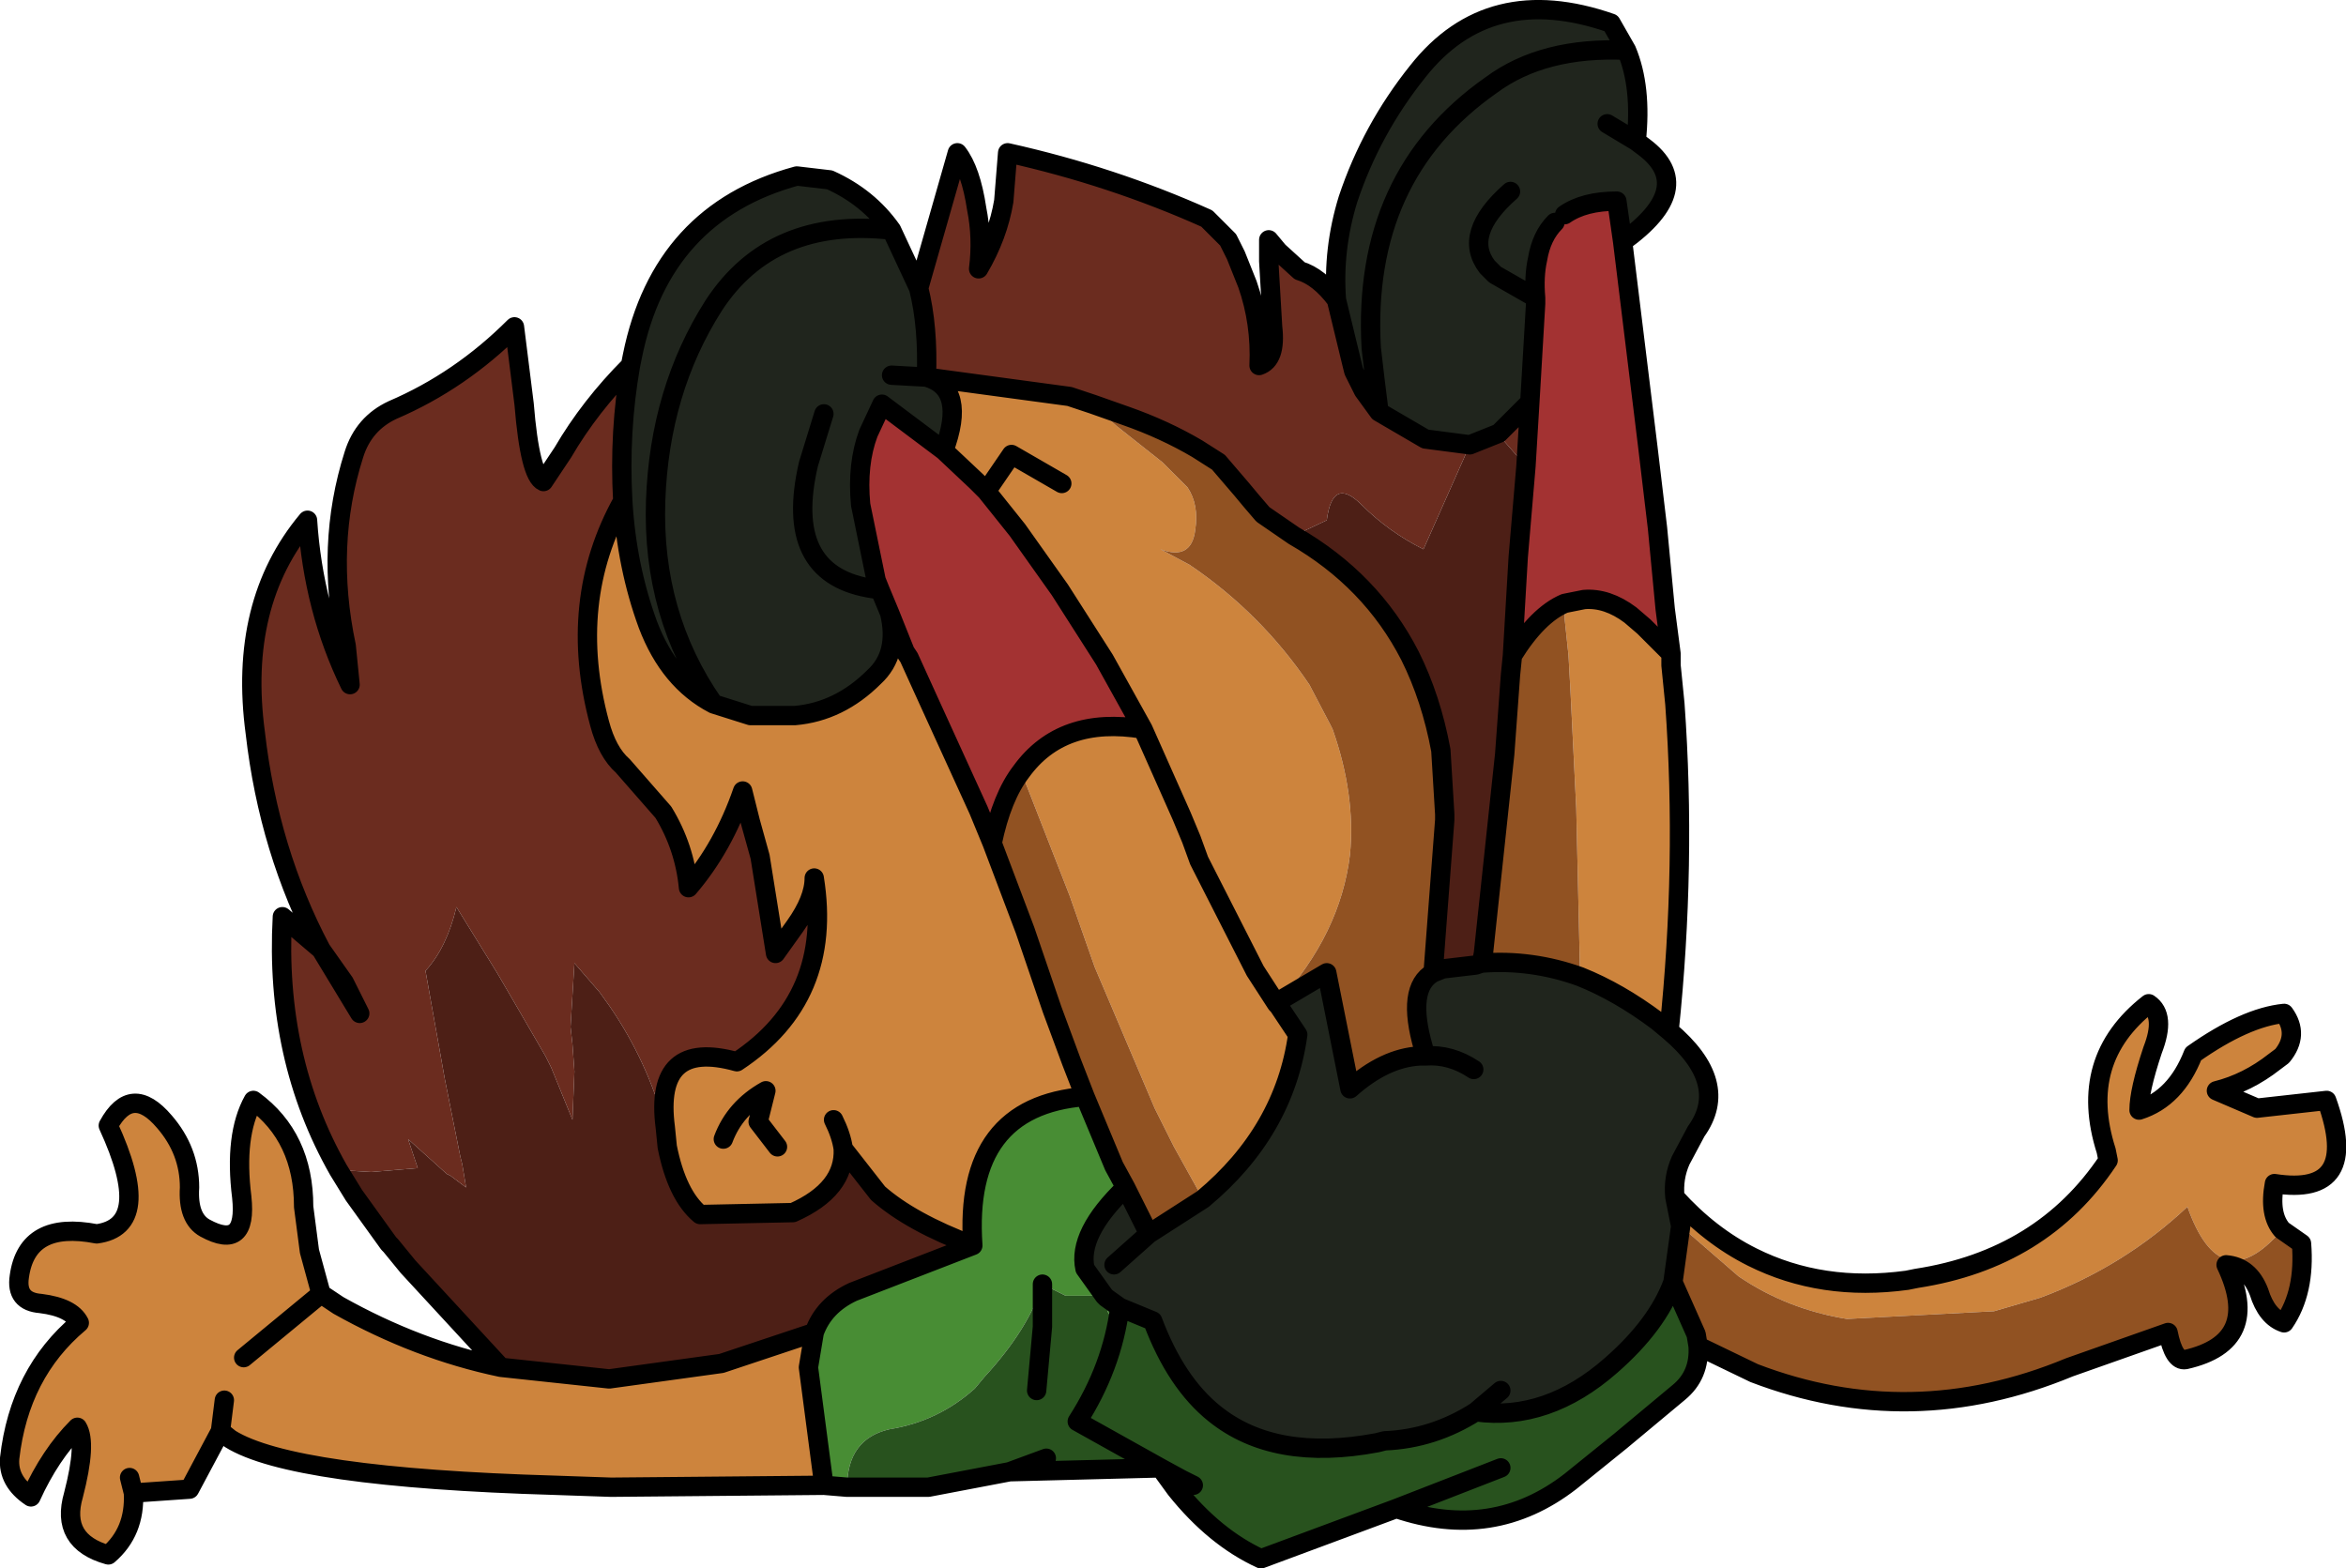 <?xml version="1.0" encoding="UTF-8" standalone="no"?>
<svg xmlns:xlink="http://www.w3.org/1999/xlink" height="40.55px" width="60.65px" xmlns="http://www.w3.org/2000/svg">
  <g transform="matrix(1.0, 0.0, 0.0, 1.0, 30.55, -55.55)">
    <path d="M-21.8 85.8 Q-23.45 82.9 -23.25 79.25 L-22.25 80.1 Q-23.6 77.55 -23.95 74.5 -24.4 71.15 -22.6 69.0 -22.45 71.3 -21.5 73.25 L-21.6 72.25 Q-22.15 69.65 -21.4 67.3 -21.15 66.5 -20.4 66.15 -18.65 65.4 -17.25 64.0 L-17.0 66.0 Q-16.85 67.85 -16.5 68.0 L-16.0 67.25 Q-15.3 66.05 -14.25 65.0 -14.55 66.7 -14.45 68.5 -15.9 71.1 -15.05 74.25 -14.85 75.0 -14.45 75.35 L-13.4 76.55 Q-12.85 77.45 -12.75 78.5 -11.85 77.45 -11.35 76.0 L-11.15 76.8 -10.9 77.7 -10.5 80.2 -10.0 79.5 Q-9.5 78.8 -9.5 78.25 -9.0 81.35 -11.5 83.0 -13.65 82.4 -13.35 84.7 -13.8 83.0 -14.8 81.55 L-15.05 81.2 -15.7 80.45 -15.8 82.1 -15.75 82.55 -15.7 83.25 -15.75 84.5 -16.3 83.15 -16.45 82.85 -17.35 81.3 -17.7 80.7 -18.75 79.0 Q-19.0 80.05 -19.55 80.65 L-19.05 83.45 -18.65 85.45 -18.6 85.65 -18.5 86.25 -18.9 85.95 -19.0 85.9 -20.0 85.0 -19.75 85.75 -20.95 85.85 -21.8 85.8 M-6.8 63.0 L-5.8 59.5 Q-5.45 59.95 -5.3 60.95 -5.15 61.7 -5.25 62.5 -4.75 61.65 -4.6 60.75 L-4.5 59.5 Q-1.8 60.1 0.65 61.2 L1.2 61.75 1.4 62.15 1.7 62.9 Q2.05 63.9 2.0 65.0 2.45 64.85 2.35 64.0 L2.25 62.3 2.25 61.75 2.5 62.05 3.05 62.55 Q3.55 62.7 4.0 63.3 L4.4 64.95 4.45 65.15 4.7 65.65 5.1 66.2 6.3 66.9 7.45 67.05 6.25 69.75 Q5.35 69.3 4.65 68.6 3.9 67.85 3.75 69.0 L2.9 69.4 2.1 68.85 1.8 68.5 1.55 68.2 0.95 67.5 0.4 67.15 Q-0.45 66.65 -1.45 66.3 L-2.3 66.0 -2.9 65.8 -6.6 65.3 Q-6.55 64.0 -6.8 63.0 M9.0 65.95 L8.9 67.6 8.2 66.8 8.2 66.75 9.0 65.95 M-22.25 80.1 L-21.25 81.75 -21.65 80.95 -22.25 80.1" fill="#6b2c1f" fill-rule="evenodd" stroke="none"/>
    <path d="M12.65 72.45 L12.65 72.75 12.75 73.75 Q13.05 77.9 12.6 82.2 L12.3 81.95 Q11.3 81.2 10.3 80.8 L10.2 76.45 10.05 73.4 10.0 72.5 9.9 71.55 9.9 71.15 10.4 71.05 Q11.0 71.0 11.6 71.45 L11.95 71.75 12.65 72.45 M12.75 86.5 Q13.65 87.5 14.75 88.05 16.55 88.95 18.75 88.65 L19.0 88.6 Q22.25 88.1 23.95 85.55 L23.9 85.3 Q23.15 82.95 25.0 81.5 25.45 81.8 25.1 82.7 24.75 83.75 24.75 84.25 25.7 83.95 26.15 82.8 27.5 81.85 28.5 81.75 28.9 82.3 28.45 82.85 L28.25 83.0 Q27.55 83.55 26.75 83.75 L27.8 84.2 29.6 84.0 Q30.5 86.5 28.25 86.15 28.1 86.95 28.45 87.35 L28.4 87.4 Q26.85 89.15 26.0 86.75 24.35 88.3 22.2 89.1 L21.0 89.45 17.2 89.65 Q15.65 89.4 14.4 88.55 L12.9 87.25 12.75 86.5 M-9.25 93.95 L-14.75 94.0 -16.2 93.95 Q-23.0 93.75 -24.6 92.75 L-24.85 92.55 -25.65 94.05 -27.1 94.15 Q-27.05 95.15 -27.75 95.75 -29.0 95.4 -28.65 94.2 -28.3 92.85 -28.55 92.45 -29.25 93.15 -29.75 94.25 -30.35 93.85 -30.3 93.25 -30.05 91.05 -28.5 89.75 -28.7 89.35 -29.5 89.25 -30.15 89.2 -30.05 88.55 -29.85 87.1 -28.05 87.45 -26.55 87.25 -27.75 84.65 -27.15 83.55 -26.3 84.55 -25.65 85.3 -25.65 86.25 -25.7 87.05 -25.25 87.3 -24.15 87.9 -24.3 86.5 -24.5 84.9 -24.0 84.0 -22.7 84.95 -22.7 86.75 L-22.55 87.9 -22.25 89.0 -21.8 89.3 Q-19.75 90.45 -17.6 90.9 L-14.8 91.2 -11.9 90.8 -9.5 90.0 -9.65 90.9 -9.25 93.95 M-2.3 66.0 L-1.7 66.55 -0.5 67.5 0.15 68.15 Q0.45 68.6 0.35 69.25 0.25 70.05 -0.55 69.75 L0.2 70.15 Q2.05 71.4 3.3 73.25 L3.85 74.3 3.9 74.4 Q4.5 76.1 4.35 77.65 4.1 79.7 2.5 81.45 L2.45 81.5 2.5 81.55 3.0 82.3 Q2.65 84.8 0.55 86.55 L-0.2 85.2 -0.7 84.2 -2.25 80.55 -2.9 78.7 -4.15 75.5 Q-3.1 74.05 -1.0 74.4 L-2.0 72.6 -3.15 70.8 -4.25 69.25 -5.05 68.25 -5.3 68.0 -6.15 67.2 Q-5.55 65.6 -6.6 65.3 L-2.9 65.8 -2.3 66.0 M-3.1 68.05 L-4.4 67.3 -5.05 68.25 -4.4 67.3 -3.1 68.05 M2.45 81.5 L1.9 80.65 0.45 77.8 0.25 77.25 0.0 76.65 -1.0 74.4 0.0 76.65 0.25 77.25 0.45 77.8 1.9 80.65 2.45 81.5 M-14.45 68.5 Q-14.35 70.2 -13.8 71.7 -13.25 73.15 -12.1 73.75 L-11.15 74.05 -10.0 74.05 Q-8.85 73.95 -7.95 73.05 -7.3 72.45 -7.55 71.4 L-7.15 72.4 -7.05 72.55 -6.55 73.65 -5.25 76.5 -4.9 77.35 -4.05 79.6 -3.35 81.65 -2.85 83.0 -2.5 83.9 Q-5.65 84.15 -5.4 87.75 -7.0 87.15 -7.85 86.4 L-8.75 85.25 Q-8.7 86.3 -10.05 86.9 L-12.45 86.95 Q-13.05 86.45 -13.3 85.2 L-13.35 84.7 Q-13.65 82.4 -11.5 83.0 -9.0 81.35 -9.5 78.25 -9.5 78.8 -10.0 79.5 L-10.5 80.2 -10.9 77.7 -11.15 76.8 -11.35 76.0 Q-11.85 77.45 -12.75 78.5 -12.85 77.45 -13.4 76.55 L-14.45 75.35 Q-14.85 75.0 -15.05 74.25 -15.9 71.1 -14.45 68.5 M-9.0 84.5 Q-8.8 84.9 -8.75 85.25 -8.8 84.9 -9.0 84.5 M-27.2 93.75 L-27.1 94.15 -27.2 93.75 M-24.75 91.75 L-24.85 92.55 -24.75 91.75 M-24.25 90.65 L-22.25 89.0 -24.25 90.65 M-10.45 85.2 L-10.95 84.55 -10.75 83.75 Q-11.55 84.2 -11.85 85.0 -11.55 84.2 -10.75 83.75 L-10.95 84.55 -10.45 85.2" fill="#cd843d" fill-rule="evenodd" stroke="none"/>
    <path d="M-8.65 94.0 L-9.25 93.95 -9.65 90.9 -9.5 90.0 Q-9.25 89.3 -8.5 88.95 L-5.4 87.75 Q-5.65 84.15 -2.5 83.9 L-1.75 85.7 -1.45 86.25 Q-2.7 87.45 -2.5 88.35 L-2.0 89.05 -3.0 89.05 -3.6 88.75 Q-3.95 89.9 -5.1 91.15 L-5.35 91.45 Q-6.3 92.3 -7.55 92.5 -8.65 92.75 -8.65 94.0 M-1.95 89.1 L-1.6 89.35 Q-1.95 89.85 -1.95 89.1" fill="#488d34" fill-rule="evenodd" stroke="none"/>
    <path d="M4.0 63.3 Q3.9 62.0 4.3 60.7 4.9 58.9 6.1 57.4 7.95 55.05 11.1 56.15 L11.5 56.85 Q11.9 57.8 11.75 59.2 L11.95 59.35 Q13.35 60.4 11.4 61.8 L11.25 60.75 Q10.4 60.75 9.9 61.1 L9.75 61.2 9.65 61.3 Q9.3 61.65 9.2 62.25 9.1 62.7 9.15 63.25 L9.15 63.4 9.0 65.95 8.2 66.75 7.45 67.05 6.3 66.9 5.1 66.2 4.7 65.65 4.45 65.15 4.4 64.95 4.0 63.3 M12.6 82.2 Q14.2 83.55 13.3 84.8 L12.9 85.55 Q12.7 86.0 12.75 86.5 L12.9 87.25 12.7 88.7 Q12.3 89.8 11.1 90.85 9.45 92.3 7.6 92.05 6.5 92.75 5.25 92.8 L5.05 92.85 Q2.4 93.35 0.85 92.1 -0.15 91.3 -0.75 89.7 L-1.6 89.35 -1.95 89.1 -2.0 89.05 -2.5 88.35 Q-2.7 87.45 -1.45 86.25 L-1.25 86.65 -0.85 87.45 0.55 86.55 Q2.65 84.8 3.0 82.3 L2.5 81.55 2.45 81.5 2.5 81.45 2.65 81.35 3.75 80.7 4.35 83.7 Q5.25 82.9 6.15 82.85 L6.3 82.85 6.25 82.65 Q5.8 81.1 6.5 80.7 L6.75 80.6 7.6 80.5 7.75 80.45 Q9.05 80.35 10.3 80.8 11.3 81.2 12.3 81.95 L12.6 82.2 M-14.25 65.0 L-14.2 64.75 Q-13.45 61.05 -9.95 60.1 L-9.1 60.2 Q-8.1 60.65 -7.5 61.5 L-6.8 63.0 Q-6.55 64.0 -6.6 65.3 -5.55 65.6 -6.15 67.2 L-7.75 66.0 -8.1 66.75 Q-8.4 67.55 -8.3 68.6 L-7.9 70.55 -7.8 70.8 -7.55 71.4 Q-7.3 72.45 -7.95 73.05 -8.85 73.95 -10.0 74.05 L-11.15 74.05 -12.1 73.75 Q-13.25 73.15 -13.8 71.7 -14.35 70.2 -14.45 68.5 -14.55 66.7 -14.25 65.0 M11.0 58.75 L11.75 59.2 11.0 58.75 M11.5 56.85 Q9.35 56.75 8.0 57.75 4.65 60.1 4.9 64.55 L5.0 65.4 5.1 66.2 5.0 65.4 4.9 64.55 Q4.65 60.1 8.0 57.75 9.35 56.75 11.5 56.85 M8.5 60.5 Q7.25 61.6 7.9 62.45 L8.1 62.65 9.15 63.25 8.1 62.65 7.9 62.45 Q7.25 61.6 8.5 60.5 M7.55 83.2 Q6.95 82.8 6.3 82.85 6.95 82.8 7.55 83.2 M-1.75 88.25 L-0.85 87.45 -1.75 88.25 M8.25 91.5 L7.6 92.05 8.25 91.5 M-7.5 61.5 Q-10.6 61.15 -12.1 63.45 -13.5 65.65 -13.6 68.5 -13.7 71.45 -12.1 73.75 -13.7 71.45 -13.6 68.5 -13.5 65.65 -12.1 63.45 -10.6 61.15 -7.5 61.5 M-9.25 66.25 L-9.65 67.55 Q-10.3 70.35 -8.1 70.75 L-7.8 70.8 -8.1 70.75 Q-10.3 70.35 -9.65 67.55 L-9.25 66.25 M-7.5 65.25 L-6.6 65.3 -7.5 65.25" fill="#20251d" fill-rule="evenodd" stroke="none"/>
    <path d="M11.4 61.8 L12.05 67.1 12.3 69.2 12.5 71.3 12.65 72.45 11.95 71.75 11.6 71.45 Q11.0 71.0 10.4 71.05 L9.9 71.15 Q9.2 71.45 8.55 72.5 L8.7 69.95 8.9 67.6 9.0 65.95 9.15 63.4 9.15 63.25 Q9.1 62.7 9.2 62.25 9.3 61.65 9.65 61.3 L9.75 61.2 9.9 61.1 Q10.4 60.75 11.25 60.75 L11.4 61.8 M-6.15 67.2 L-5.3 68.0 -5.05 68.25 -4.25 69.25 -3.15 70.8 -2.0 72.6 -1.0 74.4 Q-3.1 74.05 -4.15 75.5 -4.65 76.15 -4.9 77.35 L-5.25 76.5 -6.55 73.65 -7.05 72.55 -7.15 72.4 -7.55 71.4 -7.8 70.8 -7.9 70.55 -8.3 68.6 Q-8.4 67.55 -8.1 66.75 L-7.75 66.0 -6.15 67.2" fill="#a33232" fill-rule="evenodd" stroke="none"/>
    <path d="M-17.6 90.9 L-20.0 88.3 -20.45 87.75 -20.5 87.7 -21.4 86.45 -21.8 85.8 -20.95 85.85 -19.75 85.75 -20.0 85.0 -19.0 85.9 -18.9 85.95 -18.5 86.25 -18.6 85.65 -18.65 85.45 -19.05 83.45 -19.55 80.65 Q-19.0 80.05 -18.75 79.0 L-17.7 80.7 -17.35 81.3 -16.45 82.85 -16.3 83.15 -15.75 84.5 -15.7 83.25 -15.75 82.55 -15.8 82.1 -15.7 80.45 -15.05 81.2 -14.8 81.55 Q-13.8 83.0 -13.35 84.7 L-13.3 85.2 Q-13.05 86.45 -12.45 86.95 L-10.05 86.9 Q-8.7 86.3 -8.75 85.25 L-7.85 86.4 Q-7.0 87.15 -5.4 87.75 L-8.5 88.95 Q-9.25 89.3 -9.5 90.0 L-11.9 90.8 -14.8 91.2 -17.6 90.9 M8.9 67.6 L8.7 69.95 8.55 72.5 8.5 73.0 8.35 75.05 7.8 80.2 7.75 80.45 7.6 80.5 6.75 80.6 6.5 80.7 6.8 76.75 6.8 76.6 6.7 74.95 Q6.45 73.6 5.9 72.5 4.9 70.55 2.9 69.4 L3.75 69.0 Q3.9 67.85 4.65 68.6 5.35 69.3 6.25 69.75 L7.45 67.05 8.2 66.75 8.2 66.8 8.9 67.6" fill="#4d1f16" fill-rule="evenodd" stroke="none"/>
    <path d="M13.35 90.35 Q13.4 91.1 12.85 91.55 L11.35 92.8 10.05 93.85 Q8.05 95.4 5.55 94.55 L2.05 95.85 Q0.85 95.3 -0.15 94.05 L-0.55 93.5 -4.45 93.6 -6.55 94.0 -6.8 94.0 -8.65 94.0 Q-8.65 92.75 -7.55 92.5 -6.3 92.3 -5.35 91.45 L-5.1 91.15 Q-3.95 89.9 -3.6 88.75 L-3.0 89.05 -2.0 89.05 -1.95 89.1 Q-1.95 89.85 -1.6 89.35 L-0.75 89.7 Q-0.15 91.3 0.85 92.1 2.4 93.35 5.05 92.85 L5.25 92.8 Q6.5 92.75 7.6 92.05 9.45 92.3 11.1 90.85 12.3 89.8 12.7 88.7 L13.3 90.05 13.35 90.35 M8.25 93.5 L5.55 94.55 8.25 93.5 M0.3 93.95 L0.0 93.8 -0.55 93.5 -2.7 92.3 Q-1.8 90.9 -1.6 89.35 -1.8 90.9 -2.7 92.3 L-0.55 93.5 0.0 93.8 0.3 93.95 M-3.75 91.5 L-3.6 89.85 -3.6 88.75 -3.6 89.85 -3.75 91.5 M-3.5 93.25 L-4.45 93.6 -3.5 93.25" fill="#28521e" fill-rule="evenodd" stroke="none"/>
    <path d="M28.45 87.35 L28.95 87.7 Q29.05 88.95 28.5 89.75 28.05 89.6 27.85 88.95 27.6 88.3 27.0 88.25 27.95 90.25 25.95 90.7 25.65 90.75 25.5 90.0 L22.95 90.9 Q18.85 92.6 14.8 91.05 L13.35 90.35 13.3 90.05 12.7 88.7 12.9 87.25 14.4 88.55 Q15.65 89.4 17.2 89.65 L21.0 89.45 22.2 89.1 Q24.35 88.3 26.0 86.75 26.85 89.15 28.4 87.4 L28.45 87.35 M8.55 72.5 Q9.2 71.45 9.9 71.15 L9.9 71.55 10.0 72.5 10.05 73.4 10.2 76.45 10.3 80.8 Q9.05 80.35 7.75 80.45 L7.8 80.2 8.35 75.05 8.5 73.0 8.55 72.5 M-2.3 66.0 L-1.45 66.3 Q-0.45 66.65 0.4 67.15 L0.95 67.5 1.55 68.2 1.8 68.5 2.1 68.85 2.9 69.4 Q4.9 70.55 5.9 72.5 6.45 73.6 6.7 74.95 L6.8 76.6 6.8 76.75 6.5 80.7 Q5.8 81.1 6.25 82.65 L6.3 82.85 6.15 82.85 Q5.25 82.9 4.35 83.7 L3.75 80.7 2.65 81.35 2.5 81.45 Q4.1 79.7 4.35 77.65 4.5 76.1 3.9 74.4 L3.85 74.3 3.3 73.25 Q2.05 71.4 0.2 70.15 L-0.55 69.75 Q0.25 70.05 0.35 69.25 0.45 68.6 0.15 68.15 L-0.5 67.5 -1.7 66.55 -2.3 66.0 M0.55 86.55 L-0.85 87.45 -1.25 86.65 -1.45 86.25 -1.75 85.7 -2.5 83.9 -2.85 83.0 -3.35 81.65 -4.05 79.6 -4.9 77.35 Q-4.65 76.15 -4.15 75.5 L-2.9 78.7 -2.25 80.55 -0.7 84.2 -0.2 85.2 0.55 86.55" fill="#915222" fill-rule="evenodd" stroke="none"/>
    <path d="M4.0 63.3 Q3.9 62.0 4.3 60.7 4.9 58.9 6.1 57.4 7.95 55.05 11.1 56.15 L11.5 56.85 Q11.9 57.8 11.75 59.2 L11.95 59.35 Q13.35 60.4 11.4 61.8 L12.05 67.1 12.3 69.2 12.5 71.3 12.65 72.45 12.65 72.75 12.75 73.75 Q13.05 77.9 12.6 82.2 14.2 83.55 13.3 84.8 L12.9 85.55 Q12.7 86.0 12.75 86.5 13.65 87.5 14.75 88.05 16.55 88.95 18.75 88.65 L19.0 88.6 Q22.25 88.1 23.95 85.55 L23.9 85.3 Q23.15 82.95 25.0 81.5 25.45 81.8 25.1 82.7 24.75 83.75 24.75 84.25 25.7 83.95 26.15 82.8 27.5 81.85 28.5 81.75 28.9 82.3 28.45 82.85 L28.25 83.0 Q27.55 83.55 26.75 83.75 L27.8 84.2 29.6 84.0 Q30.5 86.5 28.25 86.15 28.1 86.95 28.45 87.35 L28.95 87.7 Q29.05 88.95 28.5 89.75 28.05 89.6 27.85 88.95 27.6 88.3 27.0 88.25 27.95 90.25 25.95 90.7 25.65 90.75 25.5 90.0 L22.95 90.9 Q18.85 92.6 14.8 91.05 L13.35 90.35 Q13.4 91.1 12.85 91.55 L11.35 92.8 10.05 93.85 Q8.05 95.4 5.55 94.55 L2.05 95.85 Q0.85 95.3 -0.15 94.05 L-0.55 93.5 -4.45 93.6 -6.55 94.0 -6.8 94.0 -8.65 94.0 -9.25 93.95 -14.75 94.0 -16.2 93.95 Q-23.0 93.75 -24.6 92.75 L-24.85 92.55 -25.65 94.05 -27.1 94.15 Q-27.05 95.15 -27.75 95.75 -29.0 95.4 -28.65 94.2 -28.3 92.85 -28.55 92.45 -29.25 93.15 -29.75 94.25 -30.35 93.85 -30.3 93.25 -30.05 91.05 -28.5 89.75 -28.7 89.35 -29.5 89.25 -30.15 89.2 -30.05 88.55 -29.85 87.1 -28.05 87.45 -26.55 87.25 -27.75 84.65 -27.15 83.55 -26.3 84.55 -25.65 85.3 -25.65 86.25 -25.7 87.05 -25.25 87.3 -24.15 87.9 -24.3 86.5 -24.5 84.9 -24.0 84.0 -22.7 84.95 -22.7 86.75 L-22.55 87.9 -22.25 89.0 -21.8 89.3 Q-19.75 90.45 -17.6 90.9 L-20.0 88.3 -20.45 87.75 -20.5 87.7 -21.4 86.45 -21.8 85.8 Q-23.45 82.9 -23.25 79.25 L-22.25 80.1 Q-23.6 77.55 -23.95 74.5 -24.4 71.15 -22.6 69.0 -22.45 71.3 -21.5 73.25 L-21.6 72.25 Q-22.15 69.65 -21.4 67.3 -21.15 66.5 -20.4 66.15 -18.65 65.4 -17.25 64.0 L-17.0 66.0 Q-16.85 67.85 -16.5 68.0 L-16.0 67.25 Q-15.3 66.05 -14.25 65.0 L-14.2 64.75 Q-13.45 61.05 -9.95 60.1 L-9.1 60.2 Q-8.1 60.65 -7.5 61.5 L-6.8 63.0 -5.8 59.5 Q-5.45 59.95 -5.3 60.95 -5.15 61.7 -5.25 62.5 -4.75 61.65 -4.6 60.75 L-4.5 59.5 Q-1.8 60.1 0.65 61.2 L1.2 61.75 1.4 62.15 1.7 62.9 Q2.05 63.9 2.0 65.0 2.45 64.85 2.35 64.0 L2.25 62.3 2.25 61.75 2.5 62.05 3.05 62.55 Q3.55 62.7 4.0 63.3 L4.4 64.95 4.45 65.15 4.7 65.65 5.1 66.2 5.0 65.4 4.9 64.55 Q4.65 60.1 8.0 57.75 9.35 56.75 11.5 56.85 M11.75 59.2 L11.0 58.75 M11.4 61.8 L11.25 60.75 Q10.4 60.75 9.9 61.1 M9.65 61.3 Q9.3 61.65 9.2 62.25 9.1 62.7 9.15 63.25 L9.15 63.4 9.0 65.95 8.9 67.6 8.7 69.95 8.55 72.5 Q9.2 71.45 9.9 71.15 L10.4 71.05 Q11.0 71.0 11.6 71.45 L11.95 71.75 12.65 72.45 M9.15 63.25 L8.1 62.65 7.9 62.45 Q7.25 61.6 8.5 60.5 M7.45 67.05 L6.3 66.9 5.1 66.2 M9.0 65.95 L8.2 66.75 7.45 67.05 M-2.3 66.0 L-1.45 66.3 Q-0.45 66.65 0.4 67.15 L0.95 67.5 1.55 68.2 1.8 68.5 2.1 68.85 2.9 69.4 Q4.9 70.55 5.9 72.5 6.45 73.6 6.7 74.95 L6.8 76.6 6.8 76.75 6.5 80.7 6.75 80.6 7.6 80.5 7.75 80.45 Q9.05 80.35 10.3 80.8 11.3 81.2 12.3 81.95 L12.6 82.2 M-2.3 66.0 L-2.9 65.8 -6.6 65.3 Q-5.55 65.6 -6.15 67.2 L-5.3 68.0 -5.05 68.25 -4.4 67.3 -3.1 68.05 M8.55 72.5 L8.5 73.0 8.35 75.05 7.8 80.2 7.75 80.45 M-1.0 74.4 L0.0 76.65 0.25 77.25 0.45 77.8 1.9 80.65 2.45 81.5 2.5 81.45 2.65 81.35 3.75 80.7 4.35 83.7 Q5.25 82.9 6.15 82.85 L6.3 82.85 6.25 82.65 Q5.8 81.1 6.5 80.7 M2.45 81.5 L2.5 81.55 3.0 82.3 Q2.65 84.8 0.55 86.55 L-0.85 87.45 -1.75 88.25 M6.3 82.85 Q6.95 82.8 7.55 83.2 M5.55 94.55 L8.25 93.5 M-1.6 89.35 L-0.75 89.7 Q-0.15 91.3 0.85 92.1 2.4 93.35 5.05 92.85 L5.25 92.8 Q6.5 92.75 7.6 92.05 L8.25 91.5 M12.7 88.7 L13.3 90.05 13.35 90.35 M7.6 92.05 Q9.45 92.3 11.1 90.85 12.3 89.8 12.7 88.7 L12.9 87.25 12.75 86.5 M-14.45 68.5 Q-14.35 70.2 -13.8 71.7 -13.25 73.15 -12.1 73.75 -13.7 71.45 -13.6 68.5 -13.5 65.65 -12.1 63.45 -10.6 61.15 -7.5 61.5 M-12.1 73.75 L-11.15 74.05 -10.0 74.05 Q-8.85 73.95 -7.95 73.05 -7.3 72.45 -7.55 71.4 L-7.8 70.8 -8.1 70.75 Q-10.3 70.35 -9.65 67.55 L-9.25 66.25 M-14.25 65.0 Q-14.55 66.7 -14.45 68.5 -15.9 71.1 -15.05 74.25 -14.85 75.0 -14.45 75.35 L-13.4 76.55 Q-12.85 77.45 -12.75 78.5 -11.85 77.45 -11.35 76.0 L-11.15 76.8 -10.9 77.7 -10.5 80.2 -10.0 79.5 Q-9.5 78.8 -9.5 78.25 -9.0 81.35 -11.5 83.0 -13.65 82.4 -13.35 84.7 L-13.3 85.2 Q-13.05 86.45 -12.45 86.95 L-10.05 86.9 Q-8.7 86.3 -8.75 85.25 -8.8 84.9 -9.0 84.5 M-6.6 65.3 L-7.5 65.25 M-6.15 67.2 L-7.75 66.0 -8.1 66.75 Q-8.4 67.55 -8.3 68.6 L-7.9 70.55 -7.8 70.8 M-6.6 65.3 Q-6.55 64.0 -6.8 63.0 M-7.55 71.4 L-7.15 72.4 -7.05 72.55 -6.55 73.65 -5.25 76.5 -4.9 77.35 Q-4.65 76.15 -4.15 75.5 -3.1 74.05 -1.0 74.4 L-2.0 72.6 -3.15 70.8 -4.25 69.25 -5.05 68.25 M-22.25 80.1 L-21.65 80.95 -21.25 81.75 -22.25 80.1 M-22.25 89.0 L-24.25 90.65 M-24.85 92.55 L-24.75 91.75 M-27.1 94.15 L-27.2 93.75 M-4.9 77.35 L-4.05 79.6 -3.35 81.65 -2.85 83.0 -2.5 83.9 -1.75 85.7 -1.45 86.25 -1.25 86.65 -0.85 87.45 M-8.75 85.25 L-7.85 86.4 Q-7.0 87.15 -5.4 87.75 -5.65 84.15 -2.5 83.9 M-11.85 85.0 Q-11.55 84.2 -10.75 83.75 L-10.95 84.55 -10.45 85.2 M-9.5 90.0 L-11.9 90.8 -14.8 91.2 -17.6 90.9 M-1.6 89.35 Q-1.8 90.9 -2.7 92.3 L-0.55 93.5 0.0 93.8 0.3 93.95 M-1.95 89.1 L-1.6 89.35 M-1.45 86.25 Q-2.7 87.45 -2.5 88.35 L-2.0 89.05 -1.95 89.1 M-3.6 88.75 L-3.6 89.85 -3.75 91.5 M-9.25 93.95 L-9.65 90.9 -9.5 90.0 Q-9.25 89.3 -8.5 88.95 L-5.4 87.75 M-4.45 93.6 L-3.5 93.25" fill="none" stroke="#000000" stroke-linecap="round" stroke-linejoin="round" stroke-width="0.5"/>
  </g>
</svg>
